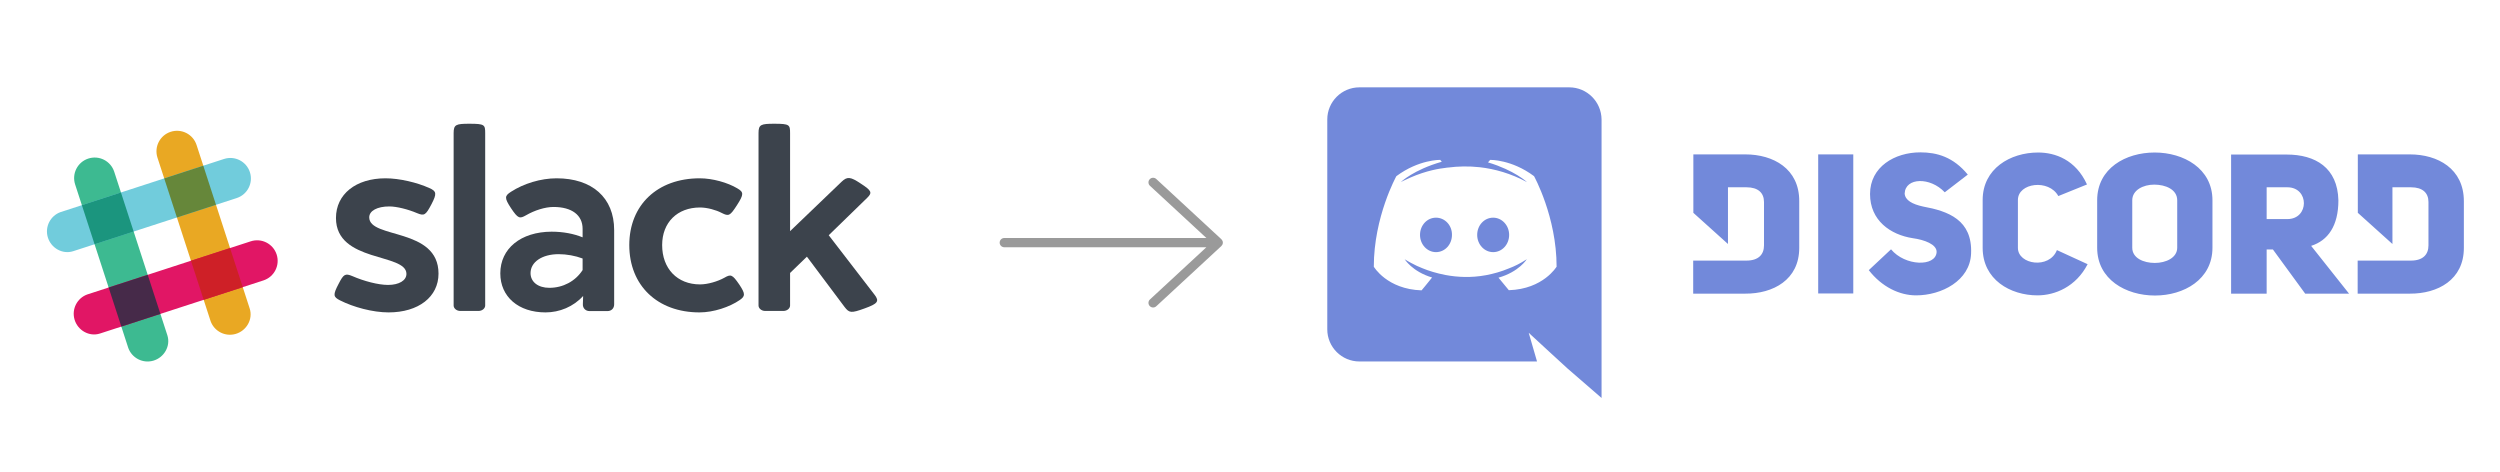 <?xml version="1.0" encoding="UTF-8" standalone="no"?>
<!DOCTYPE svg PUBLIC "-//W3C//DTD SVG 1.1//EN" "http://www.w3.org/Graphics/SVG/1.1/DTD/svg11.dtd">
<svg width="100%" height="100%" viewBox="0 0 900 170" version="1.1" xmlns="http://www.w3.org/2000/svg" xmlns:xlink="http://www.w3.org/1999/xlink" xml:space="preserve" xmlns:serif="http://www.serif.com/" style="fill-rule:evenodd;clip-rule:evenodd;stroke-linejoin:round;stroke-miterlimit:1.414;">
    <g transform="matrix(0.681,0,0,0.681,16.903,44.334)">
        <path d="M79.092,11.548C77.238,5.842 71.109,2.719 65.402,4.573C59.696,6.427 56.573,12.556 58.427,18.263L86.52,104.694C88.448,110.025 94.207,113.021 99.735,111.43C105.502,109.77 109.017,103.646 107.177,97.983C107.107,97.768 79.092,11.548 79.092,11.548Z" style="fill:rgb(233,168,35);fill-rule:nonzero;"/>
        <path d="M35.563,25.692C33.709,19.985 27.58,16.862 21.873,18.716C16.167,20.571 13.044,26.7 14.898,32.406L42.991,118.838C44.92,124.169 50.678,127.165 56.206,125.573C61.972,123.914 65.488,117.79 63.647,112.126C63.578,111.911 35.563,25.692 35.563,25.692Z" style="fill:rgb(61,186,145);fill-rule:nonzero;"/>
        <path d="M114.452,83.131C120.159,81.277 123.281,75.148 121.427,69.442C119.573,63.735 113.444,60.612 107.738,62.466L21.305,90.559C15.974,92.488 12.978,98.246 14.57,103.774C16.229,109.54 22.353,113.055 28.017,111.215C28.232,111.145 114.452,83.131 114.452,83.131Z" style="fill:rgb(225,22,101);fill-rule:nonzero;"/>
        <path d="M39.32,107.543C44.946,105.715 52.197,103.359 59.977,100.831C58.149,95.205 55.793,87.953 53.265,80.171L32.605,86.886L39.32,107.543Z" style="fill:rgb(70,42,73);fill-rule:nonzero;"/>
        <path d="M82.849,93.4C90.659,90.862 97.917,88.504 103.507,86.688C101.679,81.061 99.321,73.807 96.792,66.024L76.133,72.738L82.849,93.4Z" style="fill:rgb(206,32,39);fill-rule:nonzero;"/>
        <path d="M100.309,39.602C106.015,37.748 109.138,31.619 107.284,25.913C105.43,20.206 99.3,17.083 93.594,18.937L7.162,47.03C1.831,48.959 -1.164,54.717 0.426,60.246C2.086,66.012 8.21,69.527 13.874,67.687C14.089,67.617 100.309,39.602 100.309,39.602Z" style="fill:rgb(113,204,220);fill-rule:nonzero;"/>
        <path d="M25.172,64.016C30.799,62.187 38.051,59.831 45.834,57.302C43.296,49.492 40.937,42.232 39.121,36.642L18.458,43.358L25.172,64.016Z" style="fill:rgb(27,149,126);fill-rule:nonzero;"/>
        <path d="M68.701,49.872C76.513,47.334 83.773,44.975 89.363,43.159C86.824,35.346 84.465,28.085 82.649,22.495L61.986,29.211L68.701,49.872Z" style="fill:rgb(102,135,58);fill-rule:nonzero;"/>
        <path d="M202.125,34.299C205.948,35.967 206.226,37.218 203.237,42.917C200.18,48.755 199.415,49.103 195.662,47.574C190.936,45.558 184.889,44.029 180.997,44.029C174.604,44.029 170.364,46.323 170.364,49.798C170.364,61.265 206.991,55.08 206.991,79.544C206.991,91.845 196.426,100.046 180.581,100.046C172.241,100.046 161.954,97.266 154.865,93.652C151.321,91.845 151.113,90.803 154.17,84.965C156.812,79.822 157.645,79.266 161.468,80.864C167.514,83.505 175.16,85.521 180.303,85.521C186.141,85.521 190.033,83.158 190.033,79.683C190.033,68.563 152.781,73.845 152.781,50.145C152.781,37.566 163.275,29.156 178.982,29.156C186.349,29.156 195.662,31.38 202.125,34.299Z" style="fill:rgb(60,67,76);fill-rule:nonzero;"/>
        <path d="M231.666,5.248L231.666,96.432C231.666,97.822 230.206,99.282 228.122,99.282L218.53,99.282C216.445,99.282 214.985,97.822 214.985,96.432L214.985,5.248C214.985,0.731 216.237,0.313 223.326,0.313C231.388,0.313 231.666,0.869 231.666,5.248Z" style="fill:rgb(60,67,76);fill-rule:nonzero;"/>
        <path d="M255.643,79.266C255.643,83.922 259.605,87.05 265.582,87.05C272.81,87.05 279.342,83.575 283.165,77.667L283.165,71.551C279.342,70.092 274.686,69.258 270.516,69.258C261.62,69.258 255.643,73.497 255.643,79.266ZM299.845,56.539L299.845,95.807C299.845,97.892 298.386,99.351 296.301,99.351L286.848,99.351C284.694,99.351 283.165,97.753 283.304,95.598L283.443,91.359C278.3,97.058 270.933,100.046 263.566,100.046C249.249,100.046 239.658,91.776 239.658,79.405C239.658,66.269 250.5,57.443 266.763,57.373C272.949,57.373 278.578,58.485 283.165,60.362L283.165,55.844C283.165,48.616 277.466,44.307 267.806,44.307C263.288,44.307 257.728,46.114 253.28,48.686C249.874,50.632 249.04,50.493 245.357,45.002C241.743,39.512 241.882,38.469 245.357,36.245C252.029,31.936 261.064,29.156 269.404,29.156C288.099,29.156 299.845,39.303 299.845,56.539Z" style="fill:rgb(60,67,76);fill-rule:nonzero;"/>
        <path d="M364.901,34.438C368.375,36.454 368.515,37.566 364.692,43.473C361.079,49.033 360.453,49.381 356.631,47.435C353.711,45.906 349.055,44.585 345.232,44.585C333.209,44.585 325.216,52.508 325.216,64.462C325.216,76.903 333.209,85.243 345.232,85.243C349.403,85.243 354.615,83.644 358.02,81.768C361.495,79.752 362.26,79.891 365.943,85.243C369.279,90.247 369.21,91.428 366.221,93.513C360.87,97.197 352.391,100.046 344.955,100.046C322.715,100.046 307.841,85.799 307.841,64.462C307.841,43.265 322.715,29.156 345.093,29.156C351.904,29.156 359.897,31.45 364.901,34.438Z" style="fill:rgb(60,67,76);fill-rule:nonzero;"/>
        <path d="M437.461,90.664C440.241,94.208 439.129,95.459 432.179,97.961C425.09,100.532 424.117,100.393 421.616,97.127L401.738,70.578L392.842,79.196L392.842,96.432C392.842,97.822 391.383,99.282 389.298,99.282L379.707,99.282C377.622,99.282 376.162,97.822 376.162,96.432L376.162,5.248C376.162,0.731 377.413,0.313 384.502,0.313C392.564,0.313 392.842,0.869 392.842,5.248L392.842,57.095L420.086,30.963C423.075,28.113 424.743,28.322 430.094,31.867C436.002,35.689 436.419,36.732 433.569,39.512L413.275,59.25L437.461,90.664Z" style="fill:rgb(60,67,76);fill-rule:nonzero;"/>
    </g>
    <g transform="matrix(0.837,0,0,0.837,400.054,87.333)">
        <g transform="matrix(1,0,0,1,-48,-27.91)">
            <clipPath id="_clip1">
                <rect x="0" y="0" width="96" height="55.82"/>
            </clipPath>
            <g clip-path="url(#_clip1)">
                <path d="M95.74,26.998C95.766,27.048 95.812,27.086 95.834,27.138C95.94,27.38 96,27.646 96,27.926C96,28.206 95.94,28.472 95.834,28.714C95.816,28.758 95.776,28.79 95.754,28.834C95.652,29.026 95.538,29.208 95.382,29.358C95.374,29.366 95.37,29.378 95.362,29.386L67.362,55.292C66.976,55.65 66.488,55.826 66,55.826C65.462,55.826 64.928,55.61 64.536,55.188C63.784,54.382 63.83,53.12 64.638,52.372L88.906,29.918L2,29.918C0.894,29.918 0,29.026 0,27.926C0,26.826 0.894,25.932 2,25.932L88.906,25.932L64.638,3.48C63.83,2.73 63.784,1.47 64.536,0.664C65.284,-0.144 66.552,-0.19 67.362,0.56L95.362,26.464C95.372,26.474 95.374,26.486 95.384,26.496C95.532,26.64 95.642,26.814 95.74,26.998Z" style="fill:rgb(154,154,154);"/>
            </g>
        </g>
    </g>
    <g transform="matrix(0.857,0,0,0.857,339.969,-29.202)">
        <g transform="matrix(0.658,0,0,0.658,136.574,46.487)">
            <path d="M142.8,120.1C137.1,120.1 132.6,125 132.6,131.1C132.6,137.2 137.2,142.1 142.8,142.1C148.5,142.1 153,137.2 153,131.1C153,125 148.4,120.1 142.8,120.1ZM106.3,120.1C100.6,120.1 96.1,125 96.1,131.1C96.1,137.2 100.7,142.1 106.3,142.1C112,142.1 116.5,137.2 116.5,131.1C116.6,125 112,120.1 106.3,120.1Z" style="fill:rgb(114,137,218);fill-rule:nonzero;"/>
        </g>
        <g transform="matrix(0.658,0,0,0.658,136.574,46.487)">
            <path d="M191.4,36.9L57.4,36.9C46.1,36.9 36.9,46.1 36.9,57.4L36.9,191.4C36.9,202.7 46.1,211.9 57.4,211.9L170.8,211.9L165.5,193.6L178.3,205.4L190.4,216.5L212,235.2L212,57.4C211.9,46.1 202.7,36.9 191.4,36.9ZM152.8,166.4C152.8,166.4 149.2,162.1 146.2,158.4C159.3,154.7 164.3,146.6 164.3,146.6C160.2,149.3 156.3,151.2 152.8,152.5C147.8,154.6 143,155.9 138.3,156.8C128.7,158.6 119.9,158.1 112.4,156.7C106.7,155.6 101.8,154.1 97.7,152.4C95.4,151.5 92.9,150.4 90.4,149C90.1,148.8 89.8,148.7 89.5,148.5C89.3,148.4 89.2,148.3 89.1,148.3C87.3,147.3 86.3,146.6 86.3,146.6C86.3,146.6 91.1,154.5 103.8,158.3C100.8,162.1 97.1,166.5 97.1,166.5C75,165.8 66.6,151.4 66.6,151.4C66.6,119.5 81,93.6 81,93.6C95.4,82.9 109,83.2 109,83.2L110,84.4C92,89.5 83.8,97.4 83.8,97.4C83.8,97.4 86,96.2 89.7,94.6C100.4,89.9 108.9,88.7 112.4,88.3C113,88.2 113.5,88.1 114.1,88.1C120.2,87.3 127.1,87.1 134.3,87.9C143.8,89 154,91.8 164.4,97.4C164.4,97.4 156.5,89.9 139.5,84.8L140.9,83.2C140.9,83.2 154.6,82.9 168.9,93.6C168.9,93.6 183.3,119.5 183.3,151.4C183.3,151.3 174.9,165.7 152.8,166.4ZM303.8,79.7L270.6,79.7L270.6,117L292.7,136.9L292.7,100.7L304.5,100.7C312,100.7 315.7,104.3 315.7,110.1L315.7,137.8C315.7,143.6 312.2,147.5 304.5,147.5L270.5,147.5L270.5,168.6L303.7,168.6C321.5,168.7 338.2,159.8 338.2,139.4L338.2,109.6C338.3,88.8 321.6,79.7 303.8,79.7ZM477.8,139.4L477.8,108.8C477.8,97.8 497.6,95.3 503.6,106.3L521.9,98.9C514.7,83.1 501.6,78.5 490.7,78.5C472.9,78.5 455.3,88.8 455.3,108.8L455.3,139.4C455.3,159.6 472.9,169.7 490.3,169.7C501.5,169.7 514.9,164.2 522.3,149.8L502.7,140.8C497.9,153.1 477.8,150.1 477.8,139.4ZM417.3,113C410.4,111.5 405.8,109 405.5,104.7C405.9,94.4 421.8,94 431.1,103.9L445.8,92.6C436.6,81.4 426.2,78.4 415.5,78.4C399.2,78.4 383.4,87.6 383.4,105C383.4,121.9 396.4,131 410.7,133.2C418,134.2 426.1,137.1 425.9,142.1C425.3,151.6 405.7,151.1 396.8,140.3L382.6,153.6C390.9,164.3 402.2,169.7 412.8,169.7C429.1,169.7 447.2,160.3 447.9,143.1C448.9,121.4 433.1,115.9 417.3,113ZM350.3,168.5L372.7,168.5L372.7,79.7L350.3,79.7L350.3,168.5ZM728,79.7L694.8,79.7L694.8,117L716.9,136.9L716.9,100.7L728.7,100.7C736.2,100.7 739.9,104.3 739.9,110.1L739.9,137.8C739.9,143.6 736.4,147.5 728.7,147.5L694.7,147.5L694.7,168.6L728,168.6C745.8,168.7 762.5,159.8 762.5,139.4L762.5,109.6C762.5,88.8 745.8,79.7 728,79.7ZM565.1,78.5C546.7,78.5 528.4,88.5 528.4,109L528.4,139.3C528.4,159.6 546.8,169.8 565.3,169.8C583.7,169.8 602,159.6 602,139.3L602,109C602,88.6 583.5,78.5 565.1,78.5ZM579.5,139.3C579.5,145.7 572.3,149 565.2,149C558,149 550.8,145.9 550.8,139.3L550.8,109C550.8,102.5 557.8,99 564.8,99C572.1,99 579.5,102.1 579.5,109L579.5,139.3ZM682.4,109C681.9,88.2 667.7,79.8 649.4,79.8L613.9,79.8L613.9,168.6L636.6,168.6L636.6,140.4L640.6,140.4L661.2,168.6L689.2,168.6L665,138.1C675.7,134.7 682.4,125.4 682.4,109ZM649.8,121L636.6,121L636.6,100.7L649.8,100.7C663.9,100.7 663.9,121 649.8,121Z" style="fill:rgb(114,137,218);fill-rule:nonzero;"/>
        </g>
    </g>
</svg>
